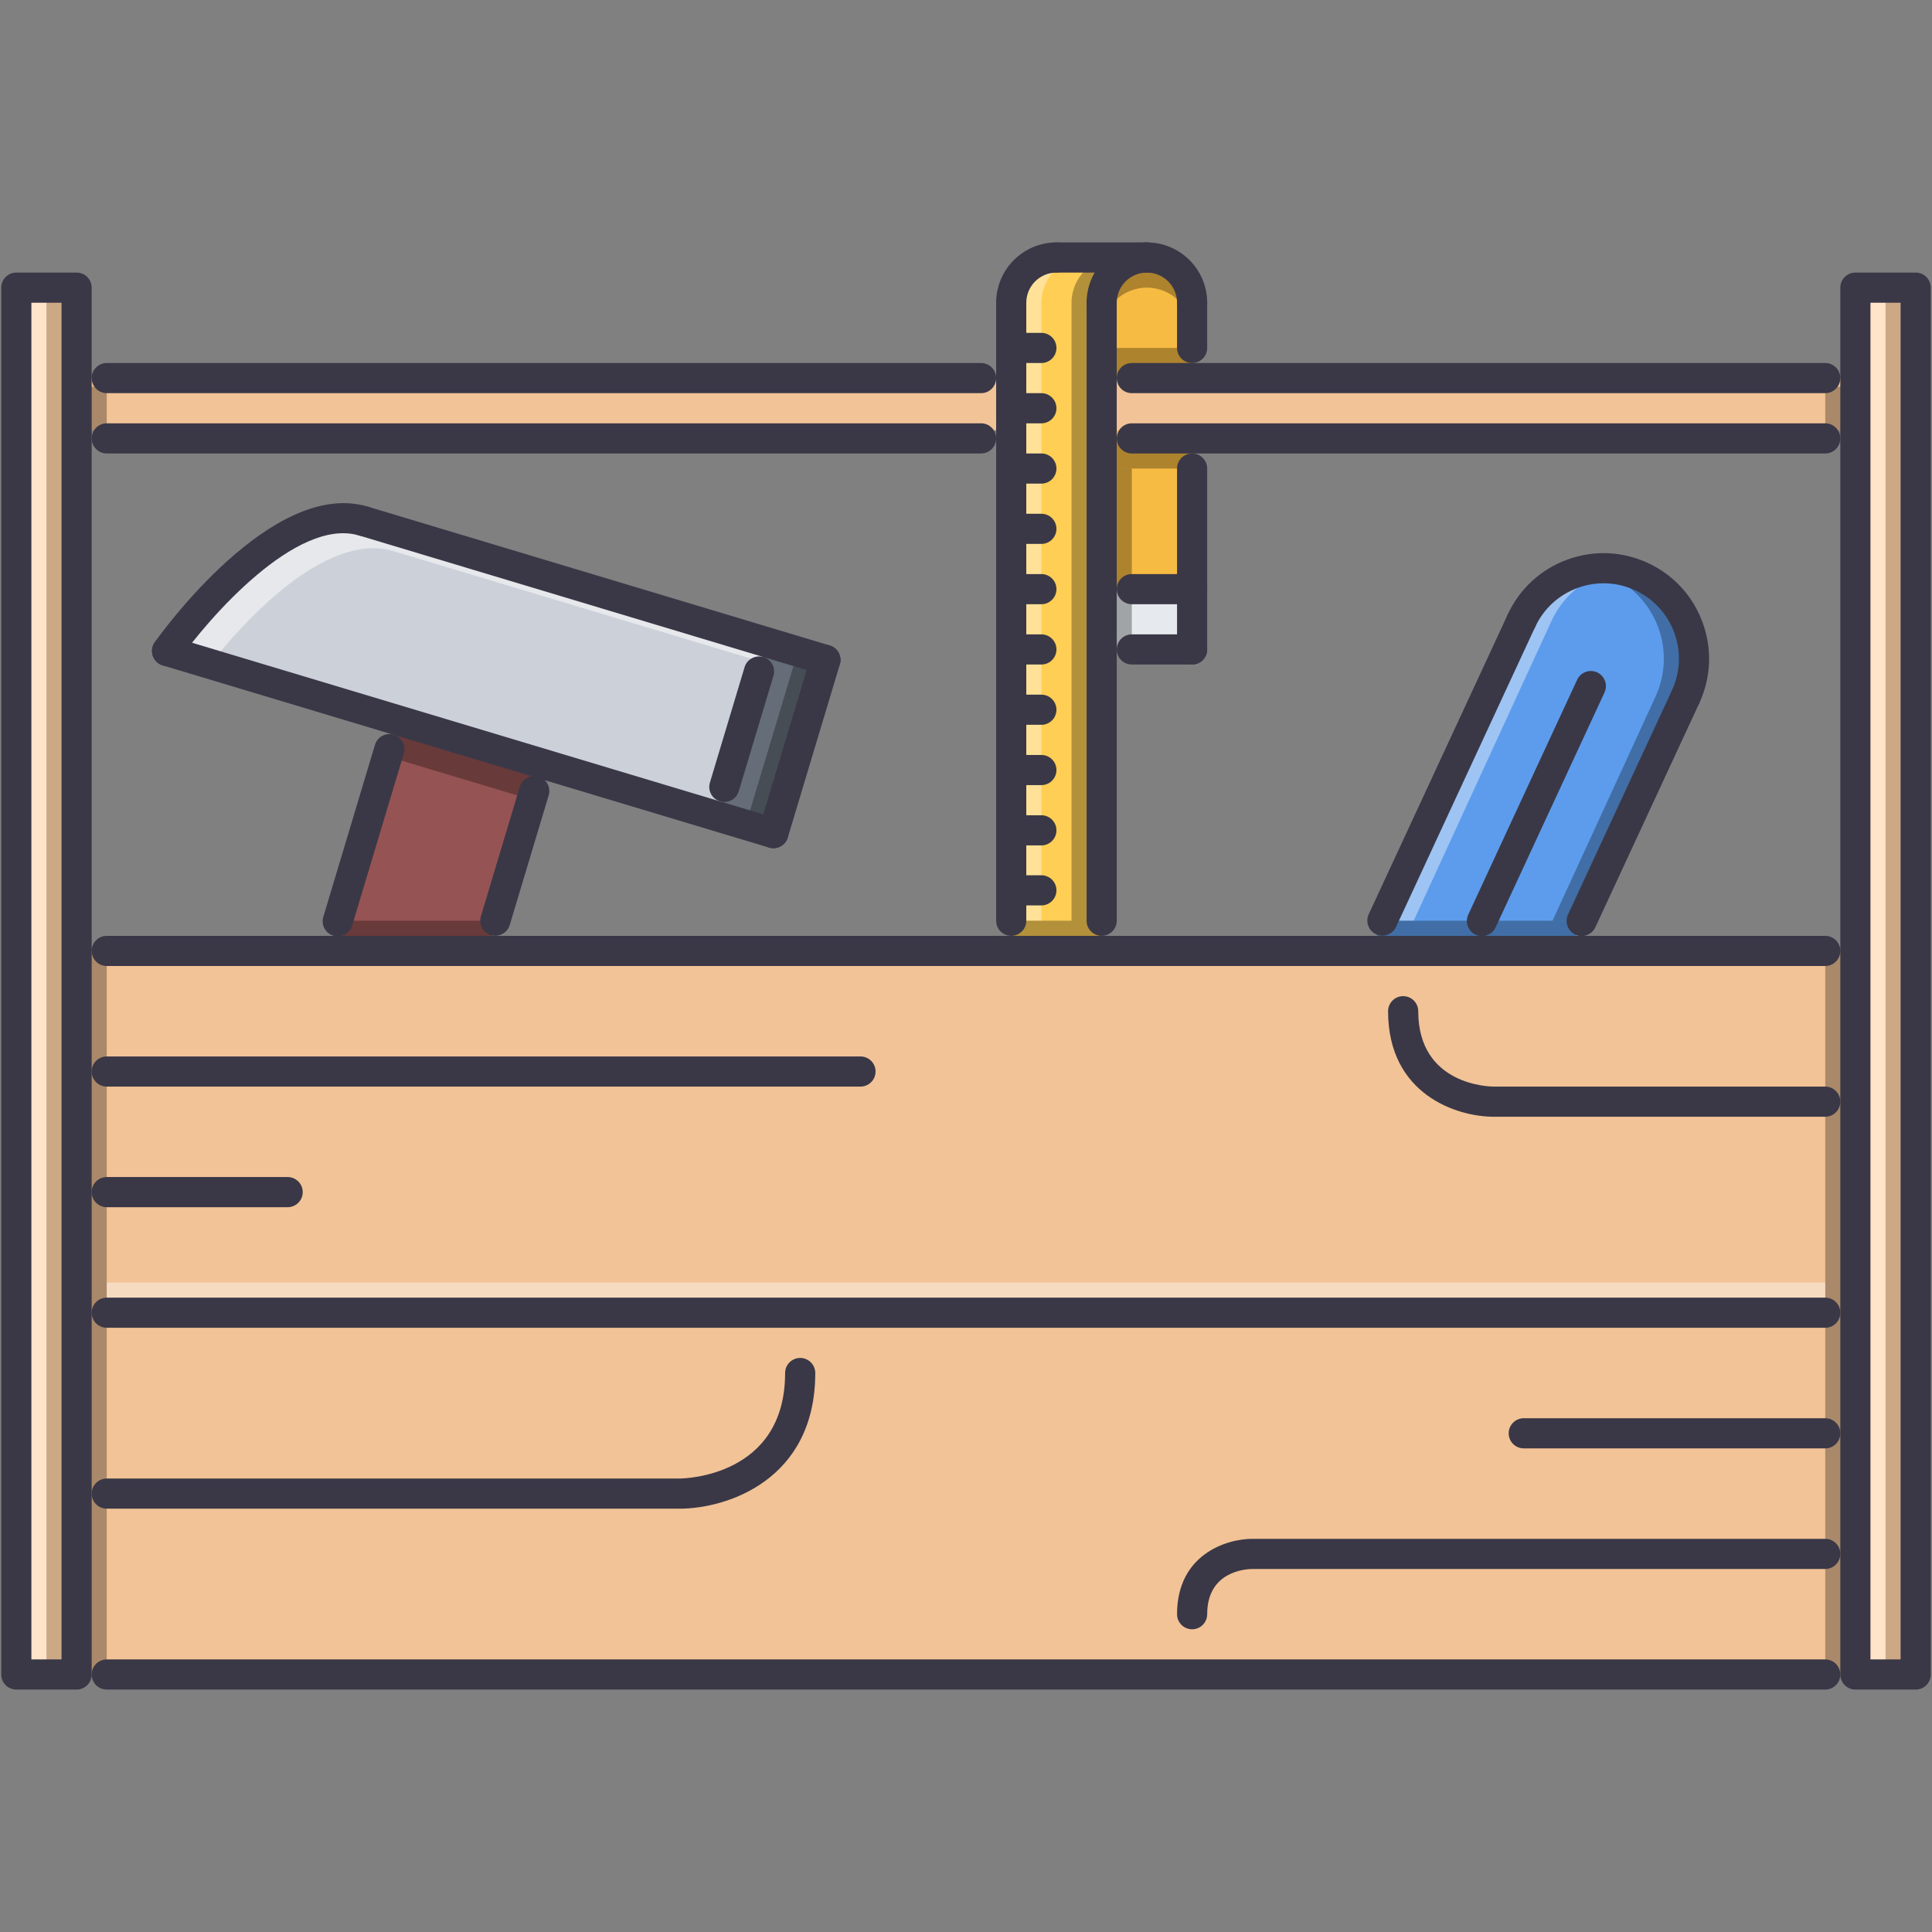 <?xml version="1.0" encoding="utf-8"?>
<!-- Generator: Adobe Illustrator 16.0.0, SVG Export Plug-In . SVG Version: 6.00 Build 0)  -->
<!DOCTYPE svg PUBLIC "-//W3C//DTD SVG 1.1//EN" "http://www.w3.org/Graphics/SVG/1.1/DTD/svg11.dtd">
<svg version="1.1" id="Layer_1" xmlns="http://www.w3.org/2000/svg" xmlns:xlink="http://www.w3.org/1999/xlink" x="0px" y="0px"
	 width="512px" height="512px" viewBox="0 0 512 512" enable-background="new 0 0 512 512" xml:space="preserve">
<rect x="0" y="0" width="512" height="512" fill="#808080" stroke="none"/>
<g id="_x39_._box_x2C__tool_x2C__tools_x2C__hammer_x2C__measuring_x2C__tape_x2C__repairs_x2C__building_1_">
	<g>
		<g>
			<path fill="#5D9CEC" d="M435.036,152.816c-12.008-5.571-26.263-0.343-31.826,11.657l-40.012,87.061h52.769l30.734-66.883
				C452.264,172.634,447.036,158.371,435.036,152.816z"/>
		</g>
	</g>
	<g opacity="0.3">
		<g>
			<path d="M435.036,152.816c-4.635-2.154-9.604-2.657-14.278-1.818c2.122,0.339,4.236,0.866,6.289,1.818
				c12,5.555,17.228,19.818,11.664,31.834l-27.27,59.342h7.99l27.27-59.342C452.264,172.634,447.036,158.371,435.036,152.816z"/>
		</g>
	</g>
	<g opacity="0.4">
		<g>
			<path fill="#FFFFFF" d="M428.747,150.998c-10.33-1.662-20.926,3.522-25.537,13.475l-36.555,79.52h7.989l36.555-79.52
				C414.617,157.107,421.312,152.328,428.747,150.998z"/>
		</g>
	</g>
	<g>
		<g>
			<polygon fill="#965353" points="129.163,252.005 87.217,252.005 105.63,190.95 144.144,202.521 			"/>
		</g>
	</g>
	<g>
		<g>
			<path fill="#CCD1D9" d="M96.33,138.089c-22.955-6.89-52.059,34.424-52.059,34.424l160.685,48.282l13.795-45.91L96.33,138.089z"/>
		</g>
	</g>
	<g opacity="0.3">
		<g>
			<polygon points="102.759,200.478 141.257,212.049 144.144,202.521 105.63,190.95 			"/>
		</g>
	</g>
	<g opacity="0.5">
		<g>
			<path fill="#FFFFFF" d="M104.319,146.078l112.895,33.934l1.537-5.126L96.33,138.089c-22.955-6.89-52.059,34.424-52.059,34.424
				l11.454,3.441C64.066,165.444,86.101,140.609,104.319,146.078z"/>
		</g>
	</g>
	<g>
		<g>
			<path fill="#F6BB42" d="M303.938,68.241c-6.616,0-11.984,5.364-11.984,11.985v75.902h23.969V80.226
				C315.923,73.604,310.555,68.241,303.938,68.241z"/>
		</g>
	</g>
	<g opacity="0.3">
		<g>
			<path d="M303.938,68.241c-6.616,0-11.984,5.364-11.984,11.985v7.989c0-6.62,5.368-11.984,11.984-11.984
				s11.984,5.364,11.984,11.984v-7.989C315.923,73.604,310.555,68.241,303.938,68.241z"/>
		</g>
	</g>
	<g>
		<g>
			<rect x="4.322" y="76.23" fill="#FFD2A6" width="15.979" height="367.529"/>
		</g>
	</g>
	<g>
		<g>
			<rect x="491.697" y="76.23" fill="#FFD2A6" width="15.98" height="367.529"/>
		</g>
	</g>
	<g>
		<g>
			<rect x="20.302" y="252.005" fill="#F2C397" width="471.396" height="191.755"/>
		</g>
	</g>
	<g>
		<g>
			<rect x="20.302" y="100.2" fill="#F2C397" width="471.396" height="13.818"/>
		</g>
	</g>
	<g opacity="0.3">
		<g>
			<rect x="20.302" y="102.501" width="7.99" height="11.516"/>
		</g>
	</g>
	<g opacity="0.3">
		<g>
			<rect x="20.302" y="251.533" width="7.99" height="192.227"/>
		</g>
	</g>
	<g opacity="0.3">
		<g>
			<rect x="483.708" y="102.501" width="7.989" height="11.516"/>
		</g>
	</g>
	<g opacity="0.3">
		<g>
			<rect x="483.708" y="251.533" width="7.989" height="192.227"/>
		</g>
	</g>
	<g opacity="0.4">
		<g>
			<rect x="28.292" y="339.893" fill="#FFFFFF" width="455.416" height="7.99"/>
		</g>
	</g>
	<g>
		<g>
			<path fill="#FFCE54" d="M279.969,68.241c-6.616,0-11.984,5.364-11.984,11.985v171.308h23.97V80.226
				c0-6.621,5.368-11.985,11.984-11.985H279.969z"/>
		</g>
	</g>
	<g opacity="0.3">
		<g>
			<path d="M295.949,68.241c-6.617,0-11.985,5.364-11.985,11.985v163.782h7.99V80.226c0-6.621,5.368-11.985,11.984-11.985H295.949z"
				/>
		</g>
	</g>
	<g opacity="0.4">
		<g>
			<path fill="#FFFFFF" d="M287.959,68.241h-7.99c-6.616,0-11.984,5.364-11.984,11.985v163.782h7.99V80.226
				C275.975,73.604,281.343,68.241,287.959,68.241z"/>
		</g>
	</g>
	<g>
		<g>
			<rect x="294.076" y="156.128" fill="#E6E9ED" width="21.847" height="15.979"/>
		</g>
	</g>
	<g>
		<g>
			<polygon fill="#656D78" points="204.956,220.795 190.116,216.336 203.278,170.235 218.751,174.885 			"/>
		</g>
	</g>
	<g opacity="0.3">
		<g>
			<polygon points="203.278,170.235 202.646,172.447 210.761,174.885 197.63,218.595 204.956,220.795 218.751,174.885 			"/>
		</g>
	</g>
	<g opacity="0.3">
		<g>
			<rect x="291.954" y="92.21" width="23.969" height="7.99"/>
		</g>
	</g>
	<g opacity="0.3">
		<g>
			<rect x="291.954" y="116.179" width="23.969" height="7.99"/>
		</g>
	</g>
	<g opacity="0.3">
		<g>
			<rect x="291.954" y="124.169" width="7.989" height="47.938"/>
		</g>
	</g>
	<g opacity="0.3">
		<g>
			<polygon points="89.635,243.992 87.217,252.005 129.163,252.005 131.589,243.992 			"/>
		</g>
	</g>
	<g opacity="0.3">
		<g>
			<rect x="267.984" y="243.992" width="23.97" height="8.013"/>
		</g>
	</g>
	<g opacity="0.3">
		<g>
			<polygon points="366.663,243.992 363.198,251.533 415.967,251.533 419.432,243.992 			"/>
		</g>
	</g>
	<g opacity="0.4">
		<g>
			<rect x="4.322" y="76.23" fill="#FFFFFF" width="7.99" height="367.529"/>
		</g>
	</g>
	<g opacity="0.4">
		<g>
			<rect x="491.697" y="76.23" fill="#FFFFFF" width="7.99" height="367.529"/>
		</g>
	</g>
	<g opacity="0.2">
		<g>
			<rect x="499.688" y="76.23" width="7.99" height="367.529"/>
		</g>
	</g>
	<g opacity="0.2">
		<g>
			<rect x="12.312" y="76.23" width="7.989" height="367.529"/>
		</g>
	</g>
	<g id="_x39_._box_x2C__tool_x2C__tools_x2C__hammer_x2C__measuring_x2C__tape_x2C__repairs_x2C__building">
		<g>
			<g>
				<path fill="#3A3847" d="M20.302,447.754H4.322c-2.208,0-3.994-1.786-3.994-3.994V76.23c0-2.208,1.786-3.995,3.994-3.995h15.979
					c2.209,0,3.995,1.787,3.995,3.995V443.76C24.297,445.968,22.511,447.754,20.302,447.754z M8.317,439.765h7.99V80.226h-7.99
					V439.765z"/>
			</g>
		</g>
		<g>
			<g>
				<path fill="#3A3847" d="M507.678,447.754h-15.98c-2.207,0-3.994-1.786-3.994-3.994V76.23c0-2.208,1.787-3.995,3.994-3.995h15.98
					c2.208,0,3.994,1.787,3.994,3.995V443.76C511.672,445.968,509.886,447.754,507.678,447.754z M495.693,439.765h7.989V80.226
					h-7.989V439.765z"/>
			</g>
		</g>
		<g>
			<g>
				<path fill="#3A3847" d="M483.708,447.754H28.292c-2.208,0-3.995-1.786-3.995-3.994c0-2.209,1.787-3.995,3.995-3.995h455.416
					c2.208,0,3.995,1.786,3.995,3.995C487.703,445.968,485.916,447.754,483.708,447.754z"/>
			</g>
		</g>
		<g>
			<g>
				<path fill="#3A3847" d="M483.708,351.877H28.292c-2.208,0-3.995-1.787-3.995-3.994c0-2.209,1.787-3.996,3.995-3.996h455.416
					c2.208,0,3.995,1.787,3.995,3.996C487.703,350.09,485.916,351.877,483.708,351.877z"/>
			</g>
		</g>
		<g>
			<g>
				<path fill="#3A3847" d="M483.708,256H28.292c-2.208,0-3.995-1.787-3.995-3.995s1.787-3.995,3.995-3.995h455.416
					c2.208,0,3.995,1.787,3.995,3.995S485.916,256,483.708,256z"/>
			</g>
		</g>
		<g>
			<g>
				<path fill="#3A3847" d="M259.995,104.194H28.292c-2.208,0-3.995-1.787-3.995-3.995c0-2.208,1.787-3.995,3.995-3.995h231.703
					c2.208,0,3.995,1.786,3.995,3.995C263.99,102.408,262.203,104.194,259.995,104.194z"/>
			</g>
		</g>
		<g>
			<g>
				<path fill="#3A3847" d="M259.995,120.174H28.292c-2.208,0-3.995-1.787-3.995-3.995s1.787-3.995,3.995-3.995h231.703
					c2.208,0,3.995,1.787,3.995,3.995S262.203,120.174,259.995,120.174z"/>
			</g>
		</g>
		<g>
			<g>
				<path fill="#3A3847" d="M483.708,104.194H299.943c-2.208,0-3.994-1.787-3.994-3.995c0-2.208,1.786-3.995,3.994-3.995h183.765
					c2.208,0,3.995,1.786,3.995,3.995C487.703,102.408,485.916,104.194,483.708,104.194z"/>
			</g>
		</g>
		<g>
			<g>
				<path fill="#3A3847" d="M483.708,120.174H299.943c-2.208,0-3.994-1.787-3.994-3.995s1.786-3.995,3.994-3.995h183.765
					c2.208,0,3.995,1.787,3.995,3.995S485.916,120.174,483.708,120.174z"/>
			</g>
		</g>
		<g>
			<g>
				<path fill="#3A3847" d="M483.708,295.949H395.82c-9.675,0-27.964-5.845-27.964-27.965c0-2.208,1.787-3.994,3.995-3.994
					s3.995,1.786,3.995,3.994c0,19.748,19.155,19.975,19.974,19.975h87.888c2.208,0,3.995,1.787,3.995,3.995
					S485.916,295.949,483.708,295.949z"/>
			</g>
		</g>
		<g>
			<g>
				<path fill="#3A3847" d="M315.923,431.774c-2.208,0-3.995-1.786-3.995-3.995c0-15.8,13.07-19.974,19.975-19.974h151.806
					c2.208,0,3.995,1.786,3.995,3.995c0,2.207-1.787,3.994-3.995,3.994H331.902c-1.981,0.023-11.984,0.702-11.984,11.984
					C319.918,429.988,318.131,431.774,315.923,431.774z"/>
			</g>
		</g>
		<g>
			<g>
				<path fill="#3A3847" d="M180.098,399.815H28.292c-2.208,0-3.995-1.786-3.995-3.995c0-2.208,1.787-3.994,3.995-3.994h151.806
					c1.131-0.008,27.964-0.469,27.964-27.965c0-2.208,1.787-3.994,3.995-3.994s3.995,1.786,3.995,3.994
					C216.052,392.302,192.534,399.815,180.098,399.815z"/>
			</g>
		</g>
		<g>
			<g>
				<path fill="#3A3847" d="M228.036,287.959H28.292c-2.208,0-3.995-1.787-3.995-3.995s1.787-3.995,3.995-3.995h199.744
					c2.208,0,3.995,1.787,3.995,3.995S230.244,287.959,228.036,287.959z"/>
			</g>
		</g>
		<g>
			<g>
				<path fill="#3A3847" d="M76.23,319.918H28.292c-2.208,0-3.995-1.787-3.995-3.995s1.787-3.995,3.995-3.995H76.23
					c2.208,0,3.995,1.787,3.995,3.995S78.438,319.918,76.23,319.918z"/>
			</g>
		</g>
		<g>
			<g>
				<path fill="#3A3847" d="M483.708,383.836h-79.897c-2.208,0-3.995-1.787-3.995-3.994c0-2.209,1.787-3.995,3.995-3.995h79.897
					c2.208,0,3.995,1.786,3.995,3.995C487.703,382.049,485.916,383.836,483.708,383.836z"/>
			</g>
		</g>
		<g>
			<g>
				<g>
					<g>
						<path fill="#3A3847" d="M366.351,247.956c-0.562,0-1.139-0.117-1.678-0.371c-2.005-0.929-2.871-3.305-1.942-5.306
							l36.859-79.484c0.92-1.997,3.323-2.879,5.297-1.942c2.006,0.929,2.872,3.304,1.943,5.306l-36.859,79.484
							C369.3,247.098,367.856,247.956,366.351,247.956z"/>
					</g>
				</g>
				<g>
					<g>
						<path fill="#3A3847" d="M419.158,248.057c-0.562,0-1.14-0.117-1.678-0.371c-2.005-0.929-2.871-3.305-1.951-5.306
							l27.543-59.408c0.929-2.001,3.332-2.879,5.307-1.943c2.005,0.929,2.871,3.305,1.95,5.306l-27.543,59.408
							C422.107,247.199,420.664,248.057,419.158,248.057z"/>
					</g>
				</g>
				<g>
					<g>
						<path fill="#3A3847" d="M446.701,188.648c-0.562,0-1.132-0.117-1.678-0.37c-2.006-0.925-2.871-3.301-1.951-5.302
							c2.248-4.846,2.466-10.272,0.633-15.289c-1.842-5.009-5.509-9.004-10.347-11.243c-4.845-2.248-10.275-2.474-15.277-0.636
							c-5.009,1.837-9.004,5.512-11.243,10.35c-0.929,2.001-3.324,2.879-5.306,1.942c-2.005-0.928-2.871-3.304-1.95-5.306
							c3.145-6.772,8.738-11.918,15.753-14.485c7.015-2.574,14.614-2.251,21.379,0.886c6.772,3.133,11.922,8.728,14.489,15.746
							c2.574,7.014,2.263,14.614-0.874,21.391C449.65,187.791,448.207,188.648,446.701,188.648z"/>
					</g>
				</g>
				<g>
					<g>
						<path fill="#3A3847" d="M392.73,248.072c-0.562,0-1.139-0.117-1.677-0.37c-2.006-0.929-2.872-3.305-1.951-5.306l28.862-62.264
							c0.928-1.998,3.323-2.868,5.305-1.943c2.006,0.929,2.872,3.305,1.951,5.306l-28.861,62.264
							C395.681,247.214,394.236,248.072,392.73,248.072z"/>
					</g>
				</g>
			</g>
		</g>
		<g>
			<g>
				<path fill="#3A3847" d="M89.503,248.139c-0.383,0-0.765-0.055-1.147-0.167c-2.114-0.636-3.316-2.864-2.676-4.974l13.693-45.621
					c0.632-2.114,2.879-3.305,4.97-2.68c2.114,0.636,3.316,2.864,2.677,4.974l-13.693,45.621
					C92.811,247.023,91.219,248.139,89.503,248.139z"/>
			</g>
		</g>
		<g>
			<g>
				<path fill="#3A3847" d="M131.262,247.987c-0.383,0-0.765-0.055-1.147-0.167c-2.114-0.636-3.315-2.864-2.676-4.979l10.322-34.374
					c0.632-2.11,2.872-3.3,4.971-2.676c2.114,0.636,3.315,2.863,2.676,4.978l-10.322,34.374
					C134.569,246.871,132.979,247.987,131.262,247.987z"/>
			</g>
		</g>
		<g>
			<g>
				<path fill="#3A3847" d="M204.956,224.79c-0.382,0-0.765-0.055-1.146-0.168L43.124,176.34c-2.114-0.636-3.315-2.864-2.676-4.978
					c0.632-2.114,2.887-3.293,4.97-2.676l160.686,48.282c2.114,0.636,3.315,2.864,2.676,4.979
					C208.265,223.674,206.673,224.79,204.956,224.79z"/>
			</g>
		</g>
		<g>
			<g>
				<path fill="#3A3847" d="M204.956,224.79c-0.382,0-0.765-0.055-1.146-0.168c-2.115-0.636-3.316-2.863-2.677-4.978l13.795-45.91
					c0.632-2.114,2.871-3.285,4.97-2.676c2.115,0.636,3.316,2.864,2.677,4.978l-13.795,45.91
					C208.265,223.674,206.673,224.79,204.956,224.79z"/>
			</g>
		</g>
		<g>
			<g>
				<path fill="#3A3847" d="M218.751,178.88c-0.383,0-0.765-0.055-1.147-0.167L95.183,141.916c-2.114-0.636-3.315-2.864-2.676-4.979
					c0.632-2.11,2.871-3.285,4.97-2.676l122.421,36.796c2.115,0.636,3.316,2.864,2.677,4.978
					C222.06,177.765,220.468,178.88,218.751,178.88z"/>
			</g>
		</g>
		<g>
			<g>
				<path fill="#3A3847" d="M44.271,176.508c-0.796,0-1.6-0.238-2.302-0.729c-1.803-1.271-2.231-3.761-0.968-5.567
					c1.265-1.783,31.055-43.561,56.475-35.95c2.114,0.636,3.316,2.863,2.677,4.974c-0.633,2.123-2.872,3.305-4.971,2.681
					c-16.588-4.975-40.003,22.062-47.649,32.899C46.761,175.919,45.52,176.508,44.271,176.508z"/>
			</g>
		</g>
		<g>
			<g>
				<path fill="#3A3847" d="M191.957,212.54c-0.382,0-0.765-0.055-1.146-0.168c-2.115-0.636-3.316-2.863-2.677-4.978l9.191-30.602
					c0.632-2.11,2.887-3.281,4.971-2.676c2.114,0.636,3.315,2.864,2.676,4.978l-9.191,30.602
					C195.266,211.424,193.674,212.54,191.957,212.54z"/>
			</g>
		</g>
		<g>
			<g>
				<path fill="#3A3847" d="M267.984,248.002c-2.208,0-3.994-1.787-3.994-3.995V80.226c0-2.208,1.786-3.995,3.994-3.995
					s3.995,1.787,3.995,3.995v163.782C271.979,246.216,270.192,248.002,267.984,248.002z"/>
			</g>
		</g>
		<g>
			<g>
				<path fill="#3A3847" d="M291.954,248.002c-2.208,0-3.995-1.787-3.995-3.995V80.226c0-2.208,1.787-3.995,3.995-3.995
					s3.995,1.787,3.995,3.995v163.782C295.949,246.216,294.162,248.002,291.954,248.002z"/>
			</g>
		</g>
		<g>
			<g>
				<path fill="#3A3847" d="M303.938,72.235h-23.97c-2.207,0-3.994-1.787-3.994-3.995c0-2.208,1.787-3.995,3.994-3.995h23.97
					c2.208,0,3.995,1.786,3.995,3.995C307.934,70.449,306.146,72.235,303.938,72.235z"/>
			</g>
		</g>
		<g>
			<g>
				<path fill="#3A3847" d="M315.923,84.22c-2.208,0-3.995-1.787-3.995-3.995c0-4.405-3.581-7.99-7.989-7.99
					c-2.208,0-3.995-1.787-3.995-3.995c0-2.208,1.787-3.995,3.995-3.995c8.81,0,15.979,7.166,15.979,15.979
					C319.918,82.434,318.131,84.22,315.923,84.22z"/>
			</g>
		</g>
		<g>
			<g>
				<path fill="#3A3847" d="M291.954,84.22c-2.208,0-3.995-1.787-3.995-3.995c0-8.813,7.17-15.979,15.979-15.979
					c2.208,0,3.995,1.786,3.995,3.995c0,2.208-1.787,3.995-3.995,3.995c-4.408,0-7.989,3.585-7.989,7.99
					C295.949,82.434,294.162,84.22,291.954,84.22z"/>
			</g>
		</g>
		<g>
			<g>
				<path fill="#3A3847" d="M267.984,84.22c-2.208,0-3.994-1.787-3.994-3.995c0-8.813,7.17-15.979,15.979-15.979
					c2.209,0,3.995,1.786,3.995,3.995c0,2.208-1.786,3.995-3.995,3.995c-4.408,0-7.989,3.585-7.989,7.99
					C271.979,82.434,270.192,84.22,267.984,84.22z"/>
			</g>
		</g>
		<g>
			<g>
				<path fill="#3A3847" d="M315.923,176.103c-2.208,0-3.995-1.787-3.995-3.995v-47.938c0-2.208,1.787-3.995,3.995-3.995
					s3.995,1.787,3.995,3.995v47.938C319.918,174.315,318.131,176.103,315.923,176.103z"/>
			</g>
		</g>
		<g>
			<g>
				<path fill="#3A3847" d="M315.923,176.103h-15.979c-2.208,0-3.994-1.787-3.994-3.995s1.786-3.995,3.994-3.995h15.979
					c2.208,0,3.995,1.787,3.995,3.995S318.131,176.103,315.923,176.103z"/>
			</g>
		</g>
		<g>
			<g>
				<path fill="#3A3847" d="M315.923,160.123h-15.979c-2.208,0-3.994-1.787-3.994-3.995s1.786-3.995,3.994-3.995h15.979
					c2.208,0,3.995,1.787,3.995,3.995S318.131,160.123,315.923,160.123z"/>
			</g>
		</g>
		<g>
			<g>
				<path fill="#3A3847" d="M275.975,224.041h-7.99c-2.208,0-3.994-1.787-3.994-3.995s1.786-3.995,3.994-3.995h7.99
					c2.208,0,3.994,1.787,3.994,3.995S278.183,224.041,275.975,224.041z"/>
			</g>
		</g>
		<g>
			<g>
				<path fill="#3A3847" d="M275.975,239.942h-7.99c-2.208,0-3.994-1.787-3.994-3.995c0-2.208,1.786-3.995,3.994-3.995h7.99
					c2.208,0,3.994,1.787,3.994,3.995C279.969,238.156,278.183,239.942,275.975,239.942z"/>
			</g>
		</g>
		<g>
			<g>
				<path fill="#3A3847" d="M275.975,208.062h-7.99c-2.208,0-3.994-1.787-3.994-3.995s1.786-3.995,3.994-3.995h7.99
					c2.208,0,3.994,1.787,3.994,3.995S278.183,208.062,275.975,208.062z"/>
			</g>
		</g>
		<g>
			<g>
				<path fill="#3A3847" d="M275.975,192.082h-7.99c-2.208,0-3.994-1.787-3.994-3.995s1.786-3.995,3.994-3.995h7.99
					c2.208,0,3.994,1.787,3.994,3.995S278.183,192.082,275.975,192.082z"/>
			</g>
		</g>
		<g>
			<g>
				<path fill="#3A3847" d="M275.975,176.103h-7.99c-2.208,0-3.994-1.787-3.994-3.995s1.786-3.995,3.994-3.995h7.99
					c2.208,0,3.994,1.787,3.994,3.995S278.183,176.103,275.975,176.103z"/>
			</g>
		</g>
		<g>
			<g>
				<path fill="#3A3847" d="M275.975,160.123h-7.99c-2.208,0-3.994-1.787-3.994-3.995s1.786-3.995,3.994-3.995h7.99
					c2.208,0,3.994,1.787,3.994,3.995S278.183,160.123,275.975,160.123z"/>
			</g>
		</g>
		<g>
			<g>
				<path fill="#3A3847" d="M275.975,144.144h-7.99c-2.208,0-3.994-1.787-3.994-3.995s1.786-3.995,3.994-3.995h7.99
					c2.208,0,3.994,1.787,3.994,3.995S278.183,144.144,275.975,144.144z"/>
			</g>
		</g>
		<g>
			<g>
				<path fill="#3A3847" d="M275.975,128.164h-7.99c-2.208,0-3.994-1.787-3.994-3.995s1.786-3.995,3.994-3.995h7.99
					c2.208,0,3.994,1.787,3.994,3.995S278.183,128.164,275.975,128.164z"/>
			</g>
		</g>
		<g>
			<g>
				<path fill="#3A3847" d="M275.975,112.185h-7.99c-2.208,0-3.994-1.787-3.994-3.995s1.786-3.995,3.994-3.995h7.99
					c2.208,0,3.994,1.787,3.994,3.995S278.183,112.185,275.975,112.185z"/>
			</g>
		</g>
		<g>
			<g>
				<path fill="#3A3847" d="M275.975,96.205h-7.99c-2.208,0-3.994-1.787-3.994-3.995s1.786-3.995,3.994-3.995h7.99
					c2.208,0,3.994,1.787,3.994,3.995S278.183,96.205,275.975,96.205z"/>
			</g>
		</g>
		<g>
			<g>
				<path fill="#3A3847" d="M315.923,96.205c-2.208,0-3.995-1.787-3.995-3.995V80.226c0-2.208,1.787-3.995,3.995-3.995
					s3.995,1.787,3.995,3.995V92.21C319.918,94.418,318.131,96.205,315.923,96.205z"/>
			</g>
		</g>
	</g>
</g>
</svg>
